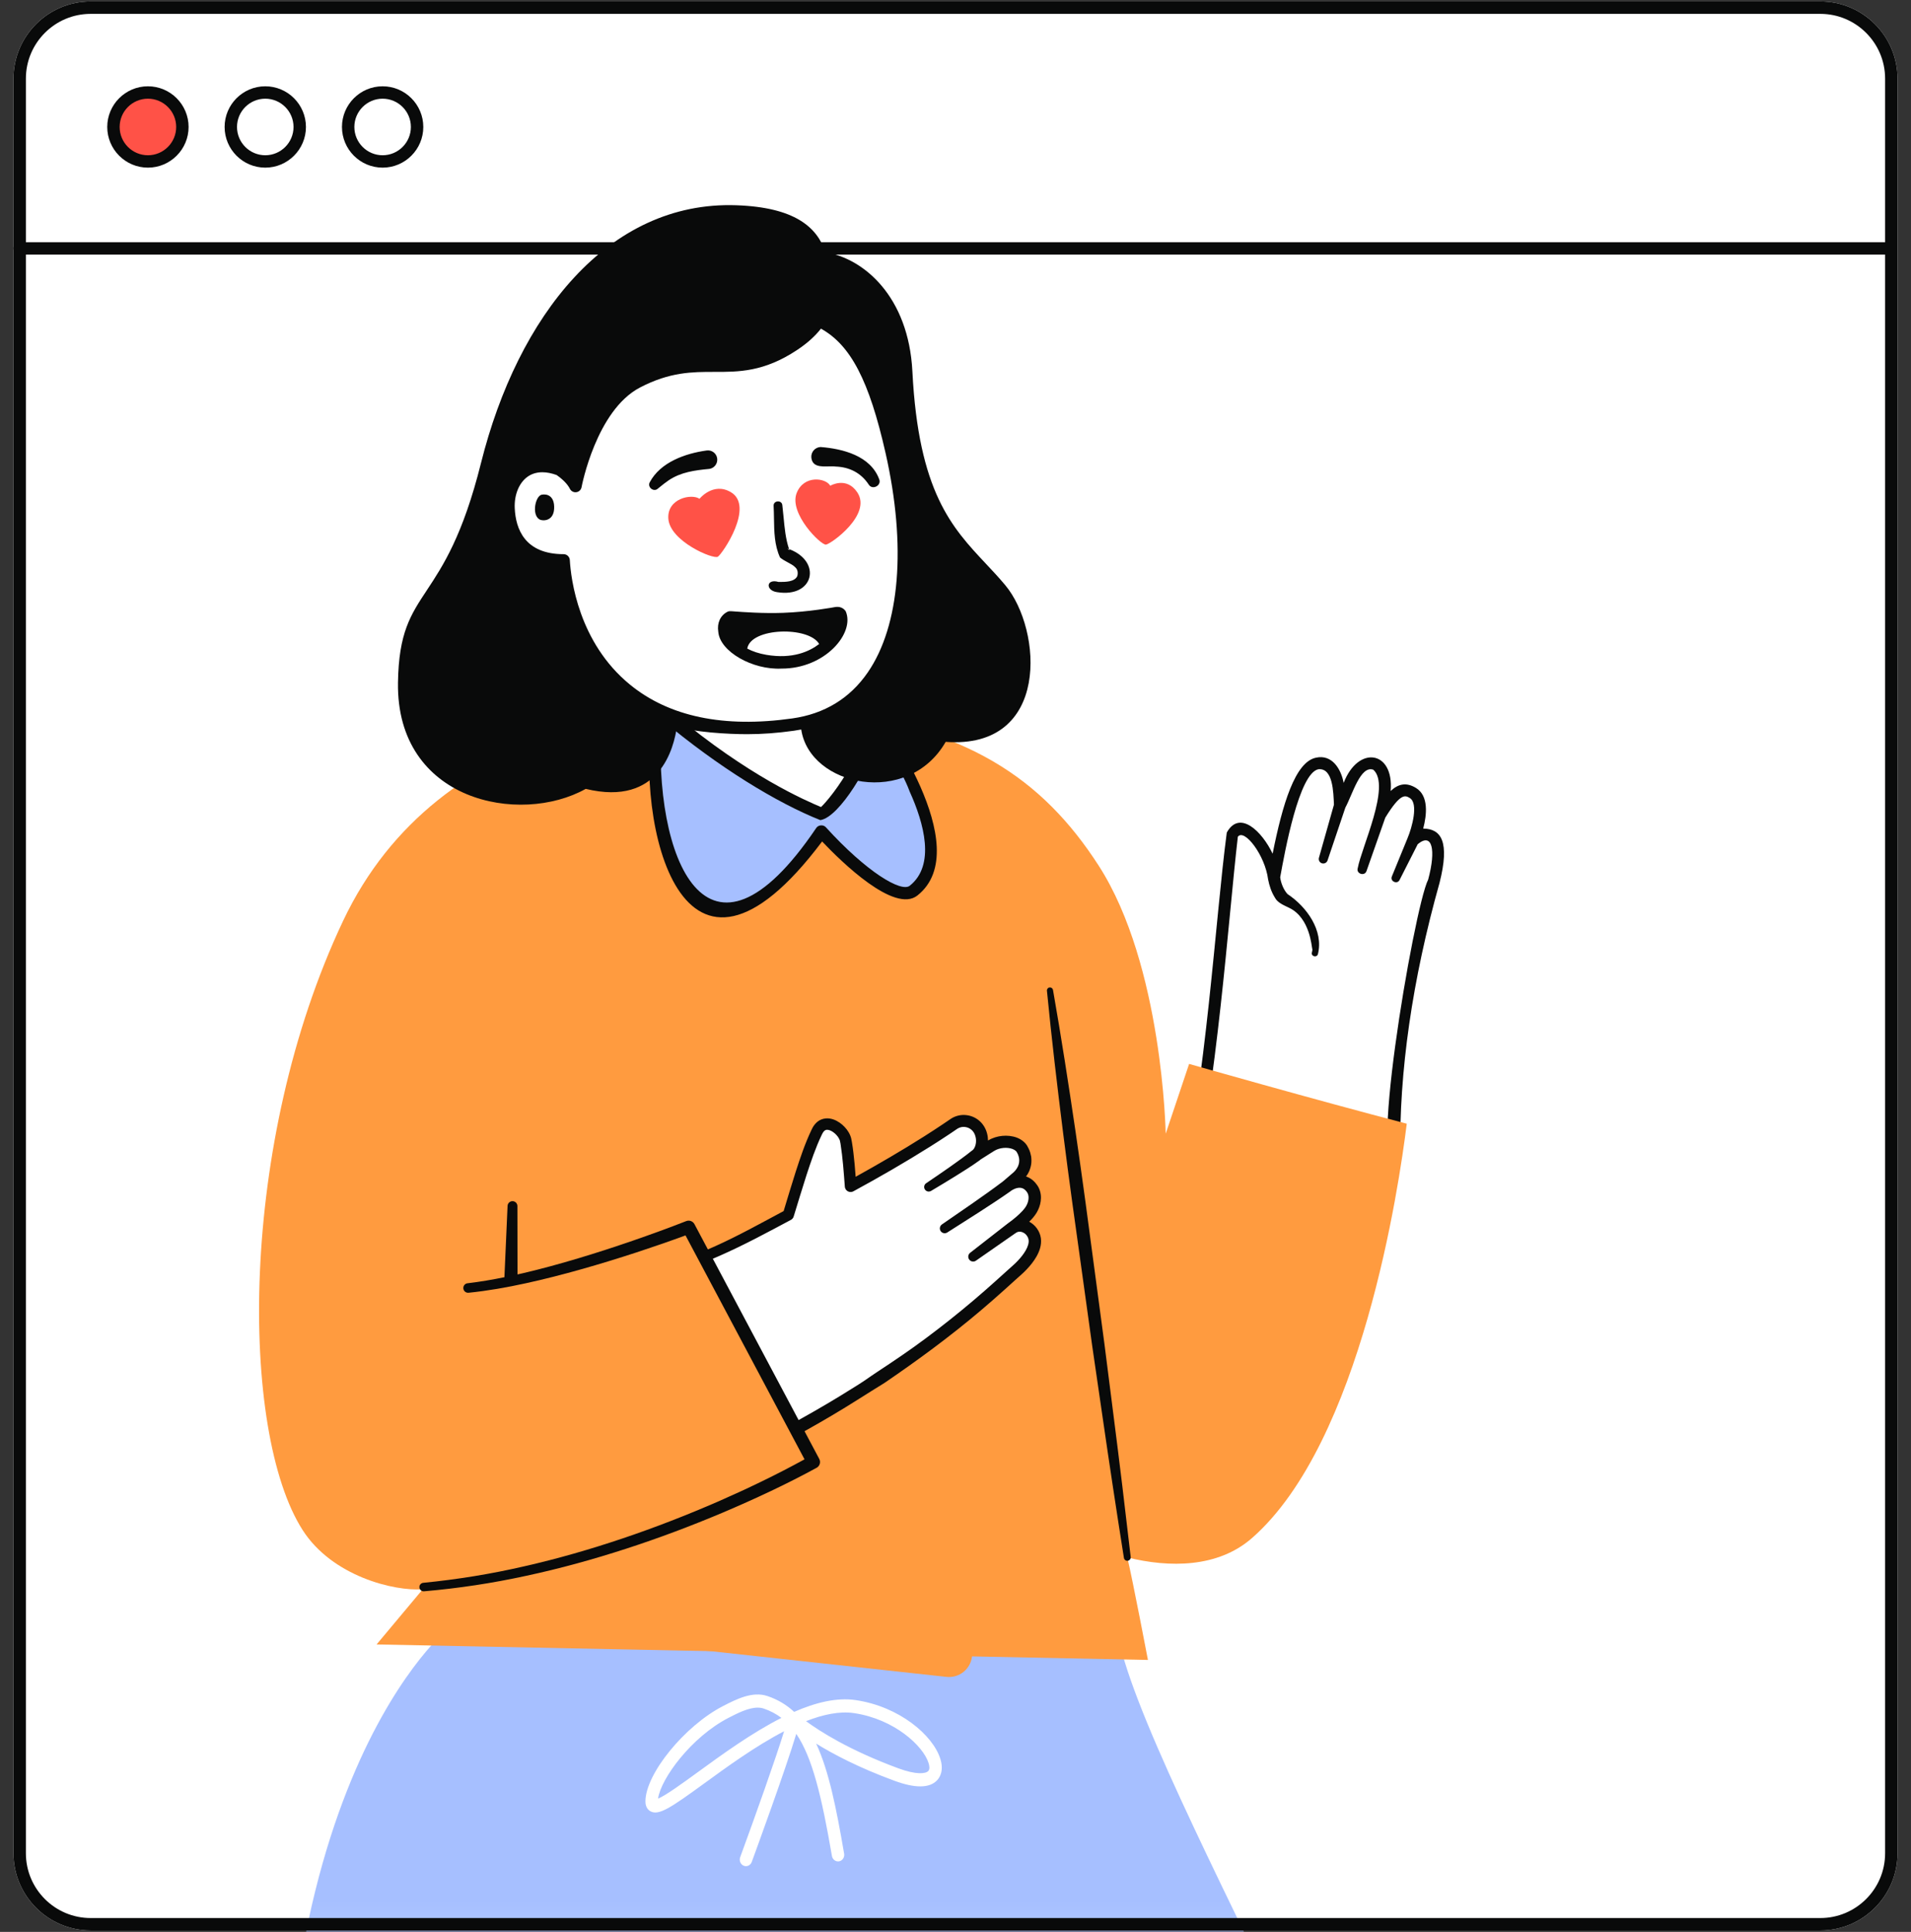 <svg width="93" height="94" viewBox="0 0 93 94" fill="none" xmlns="http://www.w3.org/2000/svg">
<rect x="0" y="0" width="93" height="94" fill="#333333" stroke="none"/>
<path fill-rule="evenodd" clip-rule="evenodd" d="M4.411 93.929C2.341 93.929 0.656 92.243 0.656 90.173V3.826C0.656 1.756 2.341 0.071 4.411 0.071H88.59C90.66 0.071 92.344 1.756 92.344 3.826V90.173C92.344 92.243 90.66 93.929 88.59 93.929H4.411Z" fill="white"/>
<mask id="mask0_80_19369" style="mask-type:alpha" maskUnits="userSpaceOnUse" x="0" y="0" width="93" height="94">
<path fill-rule="evenodd" clip-rule="evenodd" d="M4.411 93.929C2.341 93.929 0.656 92.243 0.656 90.173V3.826C0.656 1.756 2.341 0.071 4.411 0.071H88.59C90.66 0.071 92.344 1.756 92.344 3.826V90.173C92.344 92.243 90.66 93.929 88.59 93.929H4.411Z" fill="white"/>
</mask>
<g mask="url(#mask0_80_19369)">
<path fill-rule="evenodd" clip-rule="evenodd" d="M14.321 115.613C17.925 149.088 16.914 173.454 16.914 173.454C24.189 174.66 31.328 174.665 38.225 172.522L39.889 102.054L48.489 123.78C48.489 123.78 38.544 161.103 40.27 164.235C41.995 167.366 57.07 173.827 61.121 171.403C62.797 170.4 71.843 139.486 71.425 121.544C71.207 112.159 55.44 86.243 54.374 79.368C49.303 78.742 21.675 79.368 21.675 79.368C21.675 79.368 11.349 87.998 14.321 115.613Z" fill="#A6BFFF"/>
<path fill-rule="evenodd" clip-rule="evenodd" d="M39.226 83.746C39.874 84.224 41.316 85.155 43.723 86.042C44.584 86.359 45.044 86.31 45.175 86.172C45.265 86.079 45.223 85.888 45.189 85.782C44.929 84.95 43.522 83.643 41.559 83.354C40.858 83.251 40.057 83.42 39.226 83.746ZM36.872 83.088C36.421 83.088 35.896 83.357 35.458 83.582C33.647 84.513 32.16 86.54 32.024 87.515C32.389 87.368 33.211 86.771 33.947 86.236C35.148 85.362 36.586 84.316 38.028 83.587C37.771 83.391 37.486 83.241 37.164 83.132C37.072 83.101 36.974 83.088 36.872 83.088ZM36.302 90.801C36.266 90.801 36.229 90.794 36.193 90.779C36.038 90.715 35.961 90.53 36.021 90.366C36.744 88.395 37.766 85.525 38.159 84.236C36.772 84.956 35.381 85.968 34.288 86.763C32.648 87.956 32.059 88.356 31.654 88.13C31.563 88.08 31.41 87.95 31.41 87.653C31.41 86.314 33.32 83.97 35.195 83.007C35.828 82.682 36.617 82.277 37.347 82.524C37.854 82.694 38.281 82.953 38.648 83.294C39.691 82.838 40.719 82.584 41.642 82.721C43.758 83.032 45.399 84.42 45.762 85.581C45.942 86.156 45.737 86.484 45.599 86.627C45.232 87.011 44.534 87.017 43.525 86.645C41.791 86.007 40.545 85.349 39.719 84.838C40.34 86.171 40.701 87.987 41.08 90.193C41.11 90.367 41.002 90.533 40.838 90.565C40.675 90.596 40.517 90.481 40.487 90.308C39.988 87.408 39.533 85.51 38.751 84.364C38.245 86.056 36.778 90.068 36.584 90.597C36.537 90.723 36.423 90.801 36.302 90.801Z" fill="white"/>
<path fill-rule="evenodd" clip-rule="evenodd" d="M59.971 40.612C60.308 39.728 61.745 41.01 61.998 42.748C62.283 41.179 62.943 37.384 64.101 37.148C65.272 36.909 65.205 39.192 65.205 39.192C65.688 38.129 66.195 36.776 66.972 37.199C67.808 37.656 67.154 39.662 67.154 39.662C67.889 38.457 68.266 38.287 68.757 38.583C69.544 39.057 68.76 40.904 68.76 40.904C69.338 40.272 70.454 40.476 69.78 42.874C69.037 45.52 67.622 51.148 67.885 57.216C67.922 58.083 62.246 61.099 57.09 61.049C59.326 52.093 59.536 41.755 59.971 40.612Z" fill="white"/>
<path fill-rule="evenodd" clip-rule="evenodd" d="M57.307 58.819C58.746 52.243 59.133 44.805 59.702 40.509C60.327 39.383 61.418 40.453 61.933 41.539C62.414 39.131 63.026 37.073 64.044 36.866C64.818 36.694 65.262 37.408 65.39 38.093C66.1 36.248 67.845 36.525 67.677 38.486C68.052 38.137 68.436 38.054 68.905 38.336C69.54 38.719 69.435 39.654 69.261 40.316C70.136 40.324 70.564 40.951 70.057 42.952C68.729 47.677 68.085 52.142 68.144 56.224C66.39 58.461 68.799 44.179 69.503 42.797C69.895 41.343 69.7 40.489 68.995 41.075L68.111 42.816C67.997 43.047 67.635 42.881 67.736 42.645C67.737 42.642 68.495 40.794 68.495 40.792C68.719 40.264 69.04 39.089 68.608 38.829C68.391 38.698 68.166 38.563 67.415 39.786L66.502 42.382C66.412 42.653 65.989 42.514 66.075 42.243C66.257 41.227 67.7 38.227 66.834 37.452C66.208 37.227 65.825 38.643 65.472 39.297L64.606 41.866C64.569 41.976 64.451 42.039 64.338 42.007C64.222 41.974 64.154 41.853 64.187 41.736L64.918 39.151C64.888 38.569 64.88 37.356 64.159 37.429C63.218 37.621 62.528 41.433 62.301 42.685C62.332 42.959 62.473 43.309 62.661 43.505C63.582 44.115 64.425 45.269 64.137 46.426C64.089 46.603 63.805 46.543 63.841 46.358C63.853 46.29 63.884 46.217 63.859 46.153C63.83 46.076 63.755 44.678 62.76 44.183C62.495 44.051 62.168 43.931 62.037 43.663C61.868 43.389 61.775 43.101 61.713 42.789C61.566 41.614 60.554 40.294 60.24 40.714C59.746 44.995 59.287 52.359 57.87 58.937C57.802 59.297 57.222 59.188 57.307 58.819Z" fill="#090A0A"/>
<path fill-rule="evenodd" clip-rule="evenodd" d="M16.695 44.81C11.588 55.612 11.667 69.674 14.73 74.451C16.165 76.689 19.167 77.433 20.574 77.328L18.327 80.013L55.865 80.767C55.865 80.767 55.135 76.937 54.861 75.779C56.909 76.286 59.27 76.288 60.925 74.84C66.261 70.171 68.085 57.711 68.461 54.675C63.93 53.495 57.869 51.766 57.869 51.766L56.729 55.163C56.729 55.163 56.592 46.967 53.469 42.121C50.723 37.86 46.981 35.331 39.889 34.576C32.797 33.822 21.348 34.966 16.695 44.81Z" fill="#FF9B3F"/>
<path fill-rule="evenodd" clip-rule="evenodd" d="M54.187 68.845L53.748 65.392L53.287 61.941L52.826 58.491C52.667 57.342 52.51 56.192 52.34 55.044C52.001 52.748 51.647 50.455 51.245 48.167C51.231 48.092 51.162 48.038 51.084 48.045C51.002 48.053 50.942 48.126 50.95 48.208C51.175 50.519 51.448 52.824 51.737 55.127C51.88 56.278 52.037 57.428 52.192 58.578L52.672 62.025L53.151 65.473L53.653 68.918C53.985 71.215 54.333 73.509 54.696 75.802C54.709 75.889 54.79 75.952 54.879 75.941C54.971 75.931 55.036 75.848 55.026 75.757C54.761 73.451 54.482 71.147 54.187 68.845Z" fill="#090A0A"/>
<path fill-rule="evenodd" clip-rule="evenodd" d="M46.062 81.591L25.767 79.379C25.148 79.311 24.701 78.755 24.769 78.136L28.011 48.387C28.078 47.768 28.635 47.321 29.254 47.388L49.549 49.6C50.168 49.667 50.615 50.224 50.547 50.843L47.305 80.592C47.238 81.211 46.681 81.658 46.062 81.591Z" fill="#FF9B3F"/>
<path fill-rule="evenodd" clip-rule="evenodd" d="M32.459 72.348C35.404 71.318 38.376 69.824 41.224 68.071C46.01 65.124 48.474 62.695 49.479 61.814C49.841 61.495 50.544 60.757 50.321 60.14C50.162 59.7 49.63 59.469 49.255 59.749C49.255 59.749 49.766 59.394 50.08 59.008C50.376 58.643 50.444 58.166 50.242 57.856C49.929 57.378 49.423 57.411 48.99 57.723L49.432 57.342C49.877 56.997 50.056 56.446 49.739 55.91C49.503 55.51 48.737 55.435 48.228 55.749C48.045 55.862 47.499 56.211 47.499 56.211C47.874 55.904 47.88 55.227 47.569 54.854C47.284 54.514 46.784 54.436 46.418 54.688C44.73 55.849 42.685 57.017 41.396 57.717C41.396 57.717 41.279 55.99 41.149 55.447C41.028 54.942 40.148 54.278 39.771 55.034C39.259 56.06 38.769 57.8 38.364 59.114C35.755 60.509 34.547 61.183 31.298 62.202" fill="white"/>
<path fill-rule="evenodd" clip-rule="evenodd" d="M50.655 60.245C50.605 59.898 50.388 59.606 50.089 59.444C50.088 59.444 50.088 59.444 50.087 59.443C50.122 59.408 50.158 59.374 50.193 59.337C50.307 59.215 50.435 59.055 50.516 58.878C50.6 58.702 50.654 58.507 50.658 58.298C50.664 58.093 50.611 57.864 50.482 57.676C50.37 57.511 50.206 57.349 49.99 57.264C49.971 57.256 49.952 57.253 49.932 57.246C49.986 57.172 50.037 57.093 50.076 57.009C50.127 56.894 50.164 56.771 50.184 56.644C50.201 56.517 50.198 56.387 50.18 56.261C50.157 56.136 50.121 56.015 50.069 55.904C50.042 55.847 50.017 55.8 49.982 55.739C49.941 55.674 49.891 55.616 49.838 55.568C49.621 55.371 49.37 55.299 49.133 55.27C48.894 55.244 48.657 55.267 48.429 55.338C48.315 55.374 48.204 55.422 48.098 55.485L48.083 55.494C48.081 55.376 48.066 55.258 48.034 55.143C47.979 54.927 47.854 54.704 47.673 54.546C47.495 54.385 47.266 54.284 47.028 54.258C46.79 54.228 46.541 54.281 46.331 54.401L46.255 54.449L46.199 54.487L46.089 54.562L45.867 54.712C45.571 54.911 45.27 55.105 44.969 55.297C43.882 55.984 42.768 56.634 41.641 57.258C41.625 57.05 41.609 56.843 41.59 56.635C41.554 56.279 41.52 55.929 41.457 55.562C41.45 55.517 41.439 55.468 41.429 55.42L41.422 55.383L41.409 55.338C41.4 55.306 41.389 55.279 41.378 55.25C41.333 55.139 41.274 55.044 41.209 54.957C41.076 54.785 40.916 54.643 40.716 54.537C40.616 54.485 40.505 54.443 40.378 54.424C40.252 54.406 40.109 54.415 39.976 54.467C39.706 54.57 39.554 54.829 39.485 54.989C39.171 55.653 38.946 56.329 38.726 57.006C38.52 57.647 38.331 58.289 38.136 58.927C37.032 59.516 35.944 60.123 34.816 60.631C33.656 61.157 32.449 61.582 31.23 61.983C31.111 62.021 31.044 62.148 31.08 62.268C31.117 62.389 31.245 62.458 31.367 62.421C32.604 62.048 33.836 61.63 35.026 61.101C36.219 60.576 37.358 59.959 38.492 59.354C38.553 59.321 38.602 59.265 38.624 59.194C38.834 58.517 39.033 57.842 39.249 57.174C39.467 56.51 39.692 55.843 39.984 55.231C40.024 55.145 40.049 55.102 40.083 55.06C40.115 55.02 40.147 54.998 40.179 54.984C40.239 54.959 40.344 54.969 40.459 55.031C40.571 55.09 40.682 55.187 40.764 55.295C40.804 55.349 40.838 55.406 40.859 55.458C40.863 55.471 40.87 55.484 40.872 55.495L40.877 55.514L40.883 55.542C40.891 55.58 40.9 55.617 40.906 55.66C41.011 56.327 41.062 57.041 41.114 57.736L41.114 57.739C41.117 57.778 41.128 57.816 41.148 57.852C41.222 57.989 41.394 58.04 41.531 57.965C42.801 57.276 44.051 56.553 45.276 55.783C45.582 55.59 45.887 55.394 46.188 55.193L46.414 55.041L46.526 54.964L46.583 54.926L46.62 54.903C46.723 54.846 46.843 54.819 46.962 54.835C47.082 54.848 47.197 54.899 47.286 54.98C47.332 55.021 47.369 55.066 47.399 55.119C47.43 55.171 47.455 55.231 47.471 55.295C47.539 55.532 47.484 55.815 47.346 55.953C47.332 55.961 47.318 55.97 47.306 55.98C47.136 56.119 46.952 56.256 46.769 56.39C46.585 56.525 46.398 56.658 46.211 56.79C45.835 57.053 45.455 57.314 45.075 57.57L45.073 57.571C44.976 57.636 44.946 57.766 45.006 57.868C45.069 57.974 45.205 58.009 45.311 57.946C45.71 57.71 46.105 57.471 46.499 57.227C46.696 57.105 46.893 56.981 47.089 56.855C47.285 56.727 47.479 56.6 47.675 56.457C47.679 56.454 47.685 56.45 47.689 56.446C47.698 56.439 47.705 56.431 47.713 56.423L48.153 56.144L48.397 55.991C48.46 55.953 48.53 55.923 48.604 55.9C48.752 55.854 48.914 55.839 49.066 55.857C49.217 55.873 49.36 55.928 49.435 56.001C49.455 56.018 49.469 56.036 49.48 56.055C49.494 56.079 49.516 56.119 49.531 56.15C49.562 56.218 49.581 56.287 49.594 56.355C49.615 56.493 49.596 56.63 49.536 56.759C49.473 56.89 49.382 57.002 49.248 57.108L48.814 57.48C48.34 57.841 47.839 58.191 47.343 58.539L45.842 59.575L45.84 59.577C45.736 59.649 45.707 59.79 45.775 59.897C45.845 60.006 45.99 60.038 46.1 59.968L47.643 58.985C48.156 58.652 48.666 58.323 49.174 57.965C49.177 57.963 49.18 57.96 49.183 57.958C49.189 57.953 49.194 57.947 49.2 57.942C49.294 57.88 49.392 57.833 49.486 57.809C49.592 57.784 49.687 57.787 49.766 57.82C49.846 57.851 49.919 57.918 49.984 58.012C50.033 58.085 50.059 58.177 50.056 58.287C50.054 58.394 50.024 58.511 49.972 58.618C49.92 58.728 49.85 58.819 49.75 58.927C49.562 59.129 49.329 59.323 49.1 59.489C49.094 59.493 49.087 59.496 49.082 59.5L49.079 59.502L47.213 60.957L47.211 60.959C47.113 61.036 47.091 61.177 47.163 61.281C47.238 61.389 47.386 61.415 47.494 61.341L49.408 60.009C49.414 60.005 49.422 60.002 49.428 59.997C49.431 59.995 49.434 59.993 49.436 59.991L49.437 59.991C49.538 59.915 49.671 59.908 49.806 59.978C49.938 60.046 50.039 60.19 50.057 60.328C50.079 60.469 50.022 60.656 49.919 60.836C49.817 61.017 49.676 61.193 49.52 61.356C49.442 61.438 49.36 61.516 49.275 61.591L48.999 61.838L48.456 62.328C48.094 62.654 47.729 62.973 47.359 63.286C46.619 63.913 45.859 64.517 45.081 65.097C44.305 65.68 43.498 66.221 42.688 66.755C42.484 66.888 42.286 67.028 42.086 67.166C41.886 67.305 41.677 67.428 41.472 67.558C41.061 67.817 40.646 68.07 40.227 68.316C39.391 68.81 38.543 69.283 37.681 69.728C36.819 70.174 35.944 70.593 35.058 70.986C34.614 71.181 34.169 71.373 33.719 71.551C33.495 71.643 33.268 71.729 33.042 71.815C32.816 71.903 32.592 71.992 32.383 72.131L32.378 72.135C32.307 72.182 32.264 72.267 32.274 72.358C32.289 72.487 32.406 72.58 32.535 72.565C32.786 72.536 33.023 72.467 33.253 72.381C33.484 72.295 33.715 72.209 33.944 72.118C34.403 71.94 34.856 71.749 35.308 71.555C36.21 71.162 37.093 70.729 37.965 70.276C38.837 69.823 39.694 69.342 40.538 68.841C41.384 68.342 42.204 67.803 43.042 67.29C44.665 66.184 46.25 65.019 47.749 63.747C48.124 63.429 48.495 63.105 48.859 62.777L49.403 62.286L49.673 62.045C49.771 61.959 49.866 61.868 49.956 61.773C50.137 61.583 50.306 61.377 50.445 61.133C50.579 60.892 50.699 60.594 50.655 60.245Z" fill="#090A0A"/>
<path fill-rule="evenodd" clip-rule="evenodd" d="M20.618 77.22C30.461 76.361 39.586 71.136 39.586 71.136L33.513 59.713C33.513 59.713 27.047 62.226 22.779 62.669" fill="#FF9B3F"/>
<path fill-rule="evenodd" clip-rule="evenodd" d="M24.941 58.678L24.865 62.245L24.941 58.678Z" fill="#FF9B3F"/>
<path fill-rule="evenodd" clip-rule="evenodd" d="M39.87 70.987L39.87 70.986L33.796 59.563C33.721 59.421 33.55 59.355 33.397 59.414C32.539 59.75 31.665 60.067 30.791 60.369C29.915 60.671 29.034 60.958 28.148 61.223C27.261 61.489 26.369 61.734 25.47 61.945C25.375 61.967 25.28 61.987 25.185 62.009L25.18 58.684C25.18 58.556 25.08 58.45 24.951 58.445C24.819 58.439 24.707 58.541 24.701 58.673L24.548 62.145C23.953 62.266 23.355 62.369 22.755 62.439L22.753 62.439C22.627 62.453 22.536 62.566 22.549 62.693C22.561 62.82 22.675 62.913 22.803 62.901C23.742 62.806 24.667 62.641 25.582 62.441C26.497 62.242 27.403 62.008 28.302 61.754C29.201 61.501 30.094 61.225 30.981 60.936C31.779 60.674 32.57 60.401 33.361 60.111L39.153 71.006C37.799 71.751 36.387 72.428 34.962 73.053C33.437 73.716 31.886 74.32 30.31 74.851C28.735 75.382 27.135 75.844 25.515 76.211C23.895 76.585 22.252 76.852 20.6 77.014L20.598 77.014C20.485 77.025 20.401 77.125 20.411 77.238C20.421 77.353 20.521 77.437 20.636 77.427C22.311 77.283 23.976 77.031 25.616 76.672C27.259 76.32 28.88 75.871 30.477 75.353C32.074 74.835 33.646 74.243 35.193 73.59C36.74 72.932 38.257 72.227 39.746 71.415C39.895 71.33 39.952 71.14 39.87 70.987Z" fill="#090A0A"/>
<path fill-rule="evenodd" clip-rule="evenodd" d="M33.454 29.286C33.454 29.286 33.712 32.145 33.569 33.056C33.4 34.123 32.646 34.274 32.042 34.727C33.04 37.522 36.655 39.391 39.666 39.849C40.318 39.948 42.675 37.6 42.454 35.029C42.303 34.274 42.286 33.684 42.303 33.067L42.396 29.686" fill="white"/>
<path fill-rule="evenodd" clip-rule="evenodd" d="M40.025 39.621C40.025 39.621 37.022 38.349 32.042 34.727C31.387 38.932 33.179 50.217 39.971 40.459C39.971 40.459 43.369 44.196 44.459 43.334C47.198 41.168 42.576 35.073 42.576 35.073C42.208 37.657 40.025 39.621 40.025 39.621Z" fill="#A6BFFF"/>
<path fill-rule="evenodd" clip-rule="evenodd" d="M40.195 40.255C40.068 40.11 39.817 40.132 39.716 40.297C34.422 48.126 31.745 41.793 32.194 35.007C34.977 37.345 37.821 39.068 39.92 39.904C40.862 39.768 42.399 37.144 42.731 35.816C42.783 35.891 43.832 37.318 44.27 38.515C44.968 40.054 45.533 42.099 44.272 43.098C43.854 43.428 42.178 42.436 40.195 40.255ZM42.698 29.694C42.703 29.528 42.571 29.389 42.404 29.385C42.236 29.379 42.099 29.512 42.094 29.677L41.975 34.058C42.682 36.038 40.423 38.835 39.956 39.268C39.223 38.961 36.415 37.756 32.797 34.727C33.249 34.425 33.809 34.186 33.869 33.073C33.919 32.145 33.762 29.386 33.755 29.268C33.737 28.881 33.124 28.912 33.153 29.303C33.154 29.332 33.316 32.146 33.267 33.039C33.182 33.896 32.045 34.139 31.773 34.684C30.886 40.069 33.15 50.068 40.009 40.943C40.961 41.948 43.529 44.456 44.646 43.572C47.584 41.248 42.736 34.726 42.718 34.707C42.314 34.301 42.724 30.281 42.698 29.694Z" fill="#090A0A"/>
<path fill-rule="evenodd" clip-rule="evenodd" d="M37.474 14.356C32.193 14.356 28.27 18.28 27.515 21.901C25.855 21.901 24.648 22.957 24.648 24.466C24.648 25.427 24.346 27.182 26.761 28.088C27.364 32.916 32.81 36.484 37.964 35.222C45.358 33.411 44.758 28.691 44.264 23.108C43.772 17.525 42.756 14.356 37.474 14.356Z" fill="white"/>
<path fill-rule="evenodd" clip-rule="evenodd" d="M30.653 33.307C32.564 34.872 35.222 35.427 38.553 34.957C40.12 34.736 41.356 33.985 42.226 32.724C43.799 30.445 44.117 26.553 43.097 22.047C42.301 18.525 41.398 16.79 39.952 15.991C39.683 16.337 39.306 16.689 38.783 17.035C37.175 18.099 35.95 18.098 34.761 18.095H34.75C33.693 18.095 32.602 18.095 31.147 18.854C29.013 19.967 28.309 23.667 28.302 23.704C28.279 23.832 28.177 23.93 28.049 23.949C28.034 23.951 28.02 23.952 28.005 23.952C27.893 23.952 27.788 23.889 27.736 23.787C27.622 23.561 27.401 23.334 27.088 23.113C26.841 23.024 26.609 22.978 26.395 22.978C26.119 22.978 25.874 23.052 25.669 23.2C25.258 23.496 25.021 24.08 25.05 24.723C25.096 25.745 25.546 26.964 27.428 26.964C27.588 26.964 27.72 27.089 27.73 27.248C27.782 28.151 28.149 31.257 30.653 33.307ZM40.173 12.276C42.028 12.573 44.216 14.419 44.402 18.072C44.7 23.935 46.325 25.666 47.973 27.422C48.291 27.76 48.61 28.1 48.92 28.471C50.727 30.626 51.129 36.474 46.022 36.097C44.198 39.275 39.406 38.271 38.992 35.495C38.875 35.518 38.758 35.538 38.637 35.555C37.844 35.667 37.085 35.723 36.363 35.723C35.466 35.723 33.702 35.632 32.947 35.331C32.797 36.387 32.113 39.258 28.504 38.384C25.301 40.174 19.282 38.994 19.368 33.214C19.404 30.789 19.98 29.917 20.773 28.718C21.546 27.549 22.524 26.068 23.407 22.534C25.197 15.374 29.593 9.769 35.833 9.987C38.677 10.086 39.765 11.052 40.173 12.276ZM26.967 24.755C26.934 25.38 26.386 25.367 26.233 25.26C25.867 25.004 26.064 24.131 26.361 24.071C26.627 24.018 27 24.131 26.967 24.755Z" fill="#090A0A"/>
<path fill-rule="evenodd" clip-rule="evenodd" d="M40.675 22.701C41.343 22.727 41.9 23.006 42.279 23.581C42.458 23.861 42.916 23.623 42.785 23.314C42.362 22.177 41.017 21.834 39.931 21.75C39.67 21.764 39.469 21.986 39.483 22.247C39.521 22.713 39.939 22.703 40.321 22.693C40.448 22.69 40.572 22.687 40.675 22.701ZM31.62 23.466C32.141 22.483 33.364 22.06 34.383 21.92C34.631 21.881 34.863 22.05 34.901 22.298C34.939 22.545 34.77 22.777 34.523 22.815C33.808 22.882 33.14 22.973 32.553 23.362C32.391 23.471 32.238 23.595 32.077 23.725H32.077L32.077 23.725C32.055 23.744 32.032 23.762 32.009 23.781C31.804 23.958 31.491 23.698 31.62 23.466ZM38.132 25.152V25.152V25.152C38.114 24.962 38.096 24.772 38.073 24.587C38.058 24.321 37.642 24.339 37.648 24.605C37.659 24.807 37.663 25.012 37.666 25.217C37.676 25.869 37.686 26.53 37.961 27.125C38.064 27.215 38.203 27.29 38.337 27.362C38.478 27.438 38.613 27.51 38.693 27.595C38.826 27.708 38.843 27.879 38.8 28.031C38.67 28.318 38.211 28.316 37.936 28.315C37.919 28.315 37.902 28.315 37.886 28.315C37.282 28.139 37.239 28.733 37.82 28.813C39.616 29.1 40.011 27.317 38.401 26.718C38.233 26.228 38.182 25.685 38.132 25.152ZM38.401 26.718C38.408 26.736 38.414 26.754 38.421 26.773L38.317 26.688C38.346 26.698 38.374 26.708 38.401 26.718ZM36.365 31.559C36.618 31.692 36.927 31.799 37.297 31.862C38.568 32.077 39.39 31.7 39.865 31.335C39.367 30.465 36.537 30.523 36.365 31.559ZM40.631 29.539C40.846 29.496 41.042 29.572 41.156 29.74C41.621 30.805 40.148 32.54 38.033 32.531C36.628 32.604 35.027 31.704 34.955 30.735C34.889 30.317 35.056 29.948 35.391 29.773C35.471 29.731 35.497 29.732 35.74 29.75L35.746 29.751H35.746C36.168 29.782 37.145 29.853 38.105 29.819C39.368 29.774 40.57 29.55 40.629 29.539L40.631 29.539Z" fill="#090A0A"/>
<path fill-rule="evenodd" clip-rule="evenodd" d="M41.721 23.957C41.192 23.165 40.405 23.635 40.405 23.635C40.19 23.249 39.117 23.099 38.77 23.991C38.383 24.983 39.948 26.532 40.197 26.499C40.447 26.466 42.443 25.038 41.721 23.957ZM35.564 23.945C34.705 23.443 34.041 24.27 34.041 24.27C33.664 24.007 32.458 24.249 32.525 25.236C32.599 26.335 34.712 27.23 34.935 27.088C35.159 26.946 36.735 24.629 35.564 23.945Z" fill="#FF5247"/>
</g>
<path fill-rule="evenodd" clip-rule="evenodd" d="M4.411 0.675C2.673 0.675 1.26 2.089 1.26 3.826V90.173C1.26 91.912 2.673 93.325 4.411 93.325H88.59C90.326 93.325 91.74 91.912 91.74 90.173V3.826C91.74 2.089 90.326 0.675 88.59 0.675H4.411ZM4.411 93.929C2.341 93.929 0.656 92.243 0.656 90.173V3.826C0.656 1.756 2.341 0.071 4.411 0.071H88.59C90.66 0.071 92.344 1.756 92.344 3.826V90.173C92.344 92.243 90.66 93.929 88.59 93.929H4.411Z" fill="#090A0A"/>
<path fill-rule="evenodd" clip-rule="evenodd" d="M91.902 12.387H0.959C0.792 12.387 0.657 12.252 0.657 12.085C0.657 11.919 0.792 11.784 0.959 11.784H91.902C92.068 11.784 92.204 11.919 92.204 12.085C92.204 12.252 92.068 12.387 91.902 12.387Z" fill="#090A0A"/>
<path fill-rule="evenodd" clip-rule="evenodd" d="M12.91 4.802C12.151 4.802 11.534 5.419 11.534 6.178C11.534 6.937 12.151 7.554 12.91 7.554C13.668 7.554 14.285 6.937 14.285 6.178C14.285 5.419 13.668 4.802 12.91 4.802ZM12.91 8.157C11.818 8.157 10.931 7.269 10.931 6.178C10.931 5.087 11.818 4.199 12.91 4.199C14.001 4.199 14.889 5.087 14.889 6.178C14.889 7.269 14.001 8.157 12.91 8.157Z" fill="#090A0A"/>
<path fill-rule="evenodd" clip-rule="evenodd" d="M18.62 4.802C17.863 4.802 17.245 5.419 17.245 6.178C17.245 6.937 17.863 7.554 18.62 7.554C19.379 7.554 19.996 6.937 19.996 6.178C19.996 5.419 19.379 4.802 18.62 4.802ZM18.62 8.157C17.529 8.157 16.642 7.269 16.642 6.178C16.642 5.087 17.529 4.199 18.62 4.199C19.712 4.199 20.6 5.087 20.6 6.178C20.6 7.269 19.712 8.157 18.62 8.157Z" fill="#090A0A"/>
<path fill-rule="evenodd" clip-rule="evenodd" d="M8.876 6.178C8.876 7.104 8.125 7.855 7.199 7.855C6.272 7.855 5.521 7.104 5.521 6.178C5.521 5.251 6.272 4.5 7.199 4.5C8.125 4.5 8.876 5.251 8.876 6.178Z" fill="#FF5247"/>
<path fill-rule="evenodd" clip-rule="evenodd" d="M7.199 4.802C6.44 4.802 5.823 5.419 5.823 6.178C5.823 6.937 6.44 7.554 7.199 7.554C7.957 7.554 8.574 6.937 8.574 6.178C8.574 5.419 7.957 4.802 7.199 4.802ZM7.199 8.157C6.107 8.157 5.219 7.269 5.219 6.178C5.219 5.087 6.107 4.199 7.199 4.199C8.29 4.199 9.178 5.087 9.178 6.178C9.178 7.269 8.29 8.157 7.199 8.157Z" fill="#090A0A"/>
</svg>
